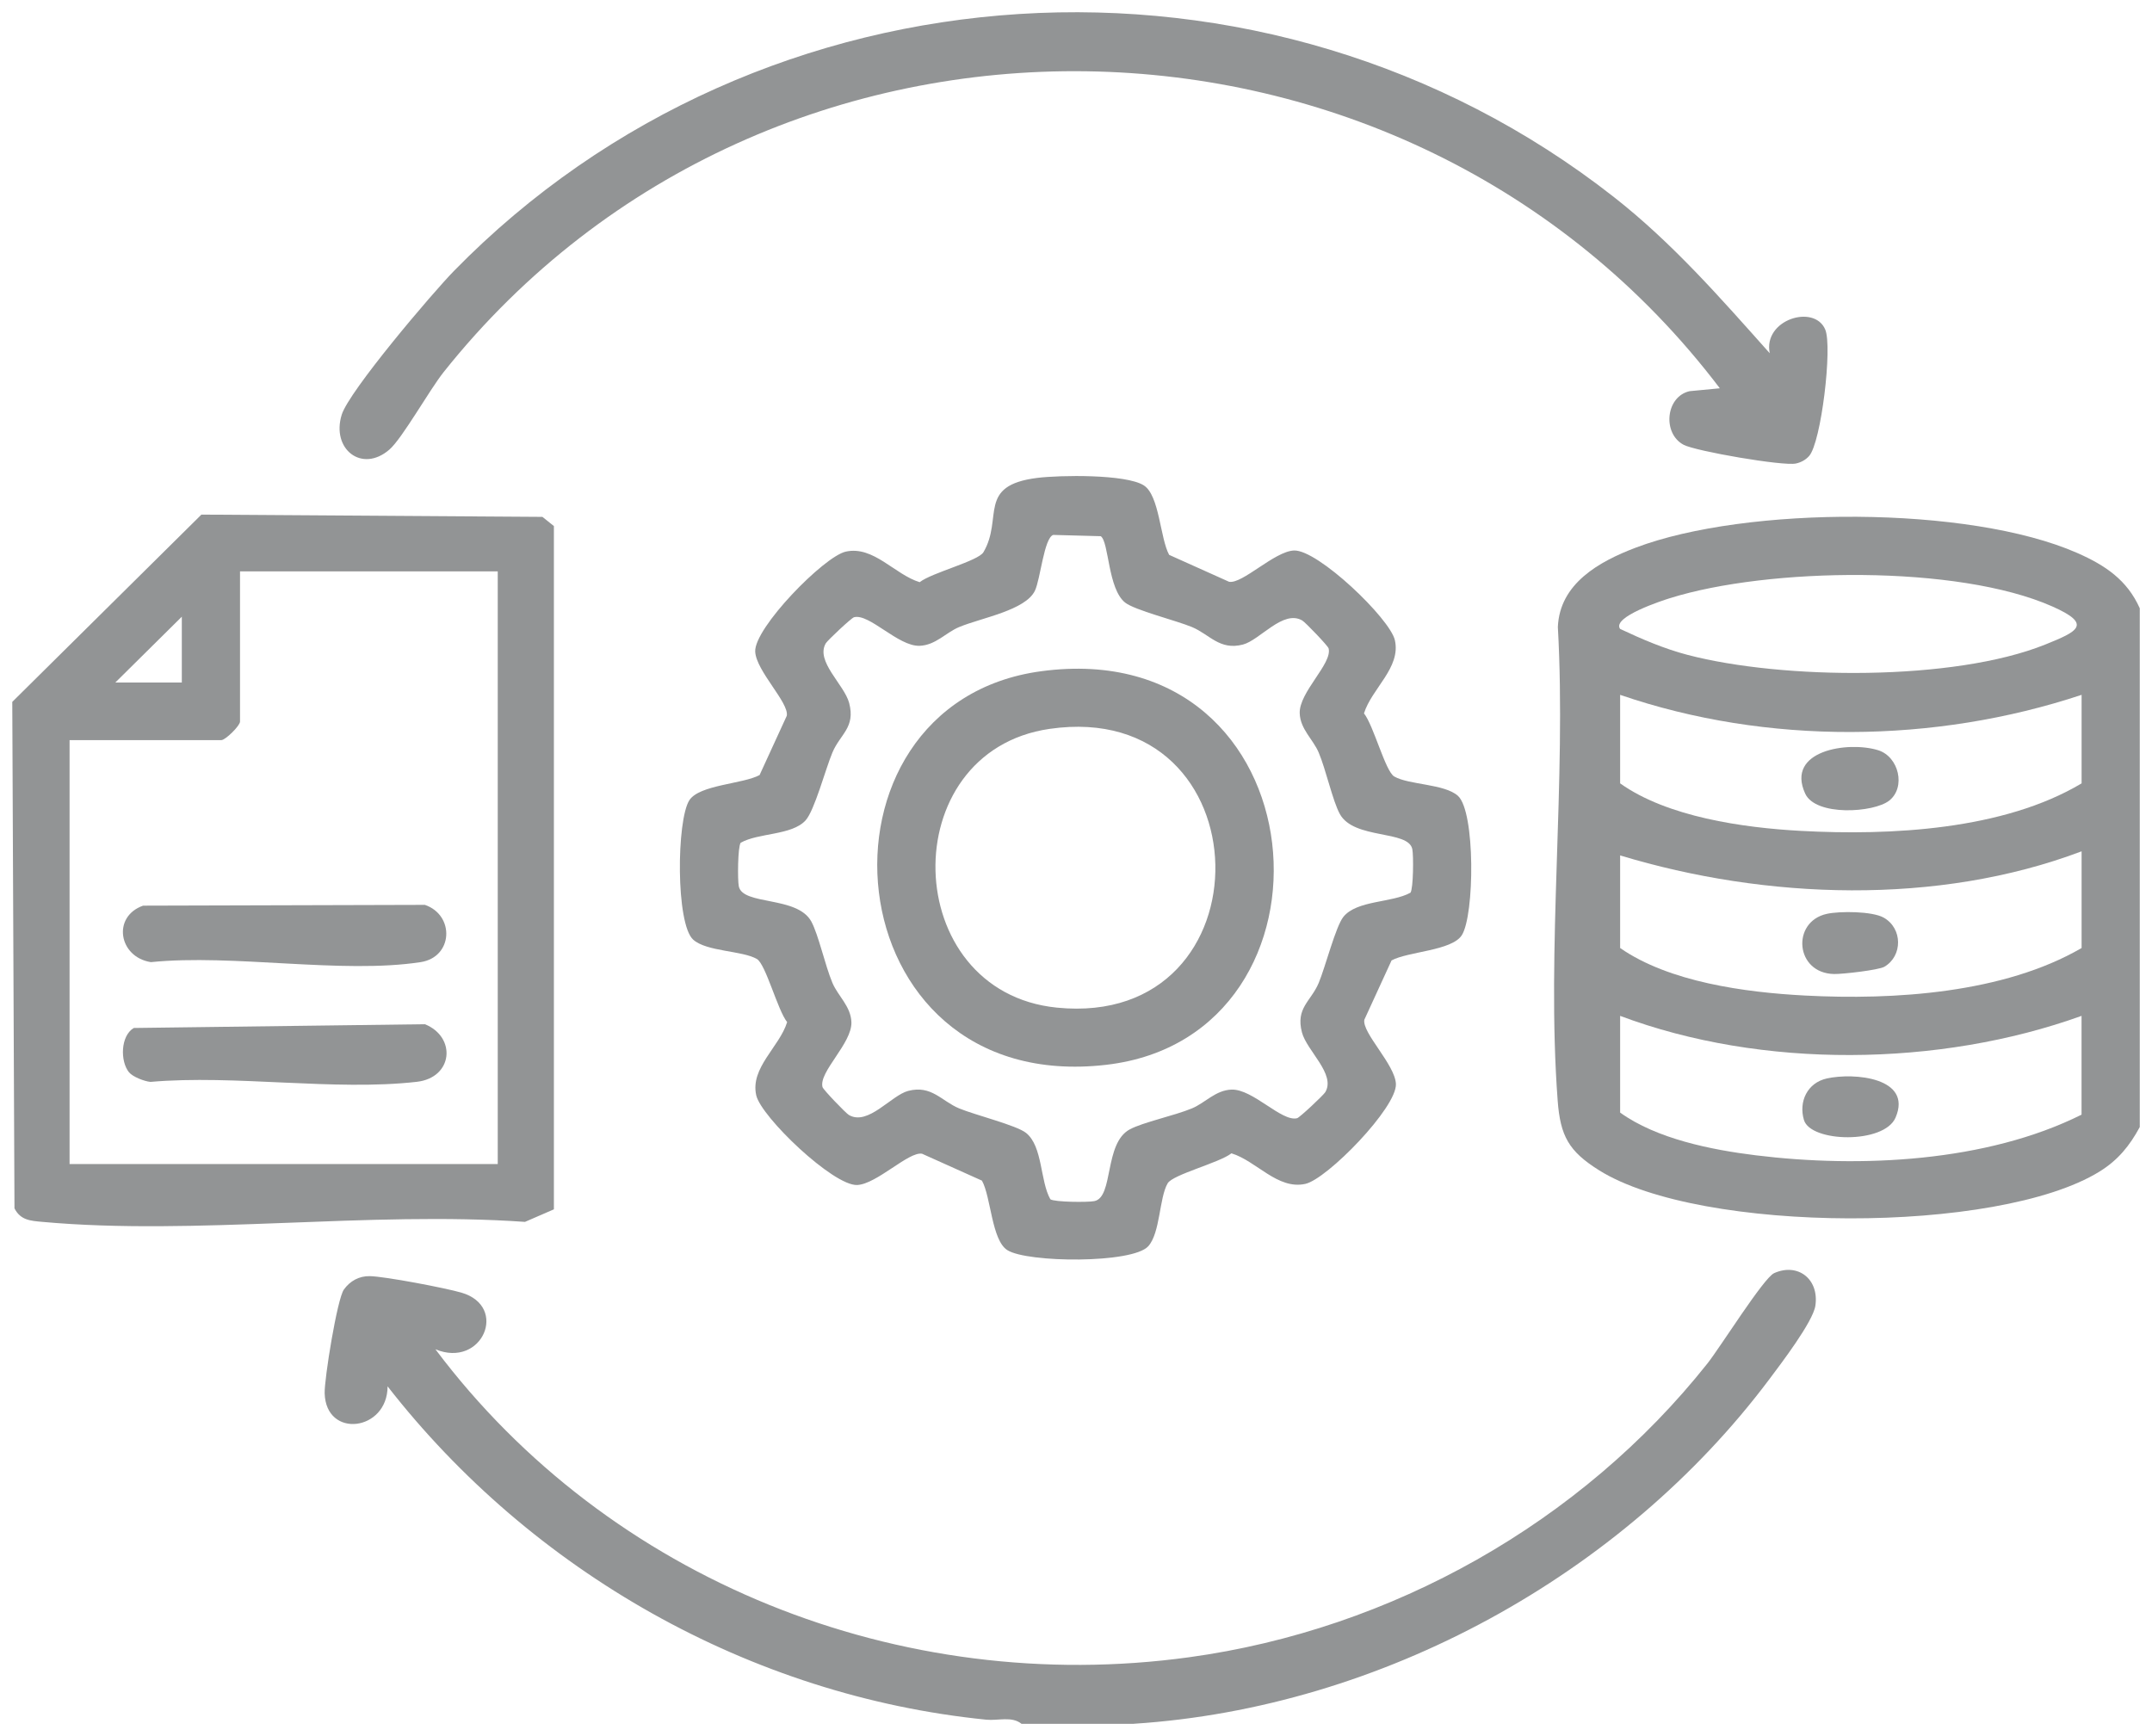 <svg width="88" height="71" viewBox="0 0 88 71" fill="none" xmlns="http://www.w3.org/2000/svg">
<g clip-path="url(#clip0_2001_650)">
<path d="M87.5 24.883V46.093C87.084 46.864 86.608 47.448 85.855 47.914C81.689 50.488 69.545 50.46 65.397 47.866C64.147 47.085 63.805 46.462 63.696 45.006C63.229 38.76 64.059 31.95 63.704 25.643C63.779 23.868 65.385 22.968 66.888 22.398C71.398 20.689 80.52 20.667 84.945 22.616C86.088 23.119 86.986 23.721 87.502 24.882L87.5 24.883ZM66.252 25.722C67.136 26.139 68.058 26.534 69.008 26.783C72.895 27.801 79.895 27.865 83.635 26.36C84.952 25.828 85.587 25.54 83.928 24.804C80.054 23.085 72.312 23.204 68.29 24.463C68.014 24.549 65.89 25.233 66.252 25.724V25.722ZM85.119 28.418C79.112 30.413 72.244 30.475 66.251 28.418V32.038C68.179 33.411 71.275 33.853 73.638 33.981C77.315 34.181 81.93 33.944 85.121 32.038V28.418H85.119ZM66.251 34.984V38.772C68.255 40.165 71.362 40.587 73.808 40.715C77.454 40.908 81.939 40.621 85.121 38.772V34.817C79.238 37.041 72.214 36.792 66.252 34.985L66.251 34.984ZM85.119 41.547C79.302 43.641 72.052 43.724 66.251 41.547V45.502C67.741 46.575 69.972 47.024 71.796 47.249C76.077 47.777 81.234 47.526 85.119 45.587V41.547Z" fill="#929495"/>
<path d="M46.362 70.5H41.772C41.375 70.178 40.815 70.38 40.328 70.331C30.654 69.358 21.742 64.259 15.849 56.698C15.849 58.532 13.329 58.854 13.276 56.983C13.259 56.403 13.787 53.121 14.063 52.738C14.316 52.387 14.684 52.184 15.12 52.191C15.744 52.203 18.224 52.677 18.869 52.866C20.811 53.433 19.717 55.976 17.806 55.183C24.895 64.628 36.811 69.403 48.631 67.777C56.931 66.636 64.656 62.268 69.819 55.765C70.337 55.113 72.117 52.264 72.547 52.069C73.513 51.634 74.394 52.306 74.235 53.399C74.138 54.06 72.815 55.788 72.347 56.414C66.344 64.417 56.488 69.844 46.366 70.498L46.362 70.5Z" fill="#929495"/>
<path d="M42.416 19.545C43.331 19.43 46.039 19.386 46.771 19.85C47.415 20.257 47.439 22.023 47.81 22.693L50.259 23.793C50.801 23.895 52.109 22.551 52.911 22.514C53.887 22.47 56.84 25.298 57.04 26.183C57.294 27.308 56.091 28.16 55.776 29.176C56.168 29.662 56.65 31.547 57.014 31.757C57.612 32.103 59.065 32.054 59.617 32.547C60.334 33.187 60.3 37.435 59.775 38.25C59.365 38.886 57.581 38.912 56.904 39.279L55.791 41.704C55.689 42.239 57.047 43.537 57.082 44.33C57.127 45.295 54.27 48.221 53.378 48.418C52.242 48.668 51.38 47.48 50.356 47.168C49.866 47.556 47.962 48.033 47.749 48.394C47.4 48.987 47.449 50.426 46.952 50.971C46.304 51.681 42.014 51.648 41.193 51.128C40.549 50.721 40.526 48.955 40.154 48.285L37.705 47.185C37.163 47.083 35.855 48.426 35.053 48.464C34.077 48.507 31.124 45.679 30.924 44.795C30.671 43.67 31.873 42.818 32.188 41.802C31.797 41.316 31.314 39.431 30.95 39.22C30.352 38.874 28.899 38.923 28.348 38.431C27.63 37.791 27.665 33.543 28.189 32.728C28.6 32.092 30.383 32.066 31.061 31.698L32.173 29.274C32.275 28.739 30.918 27.441 30.882 26.648C30.838 25.683 33.694 22.757 34.586 22.56C35.722 22.31 36.584 23.498 37.608 23.81C38.098 23.422 40.003 22.945 40.215 22.584C41.036 21.19 39.936 19.855 42.416 19.545ZM43.07 21.875C42.692 22.003 42.545 23.695 42.319 24.161C41.929 24.963 40.132 25.268 39.226 25.643C38.686 25.865 38.258 26.39 37.603 26.412C36.729 26.441 35.55 25.082 34.924 25.243C34.816 25.27 33.844 26.186 33.77 26.307C33.333 27.045 34.527 27.998 34.724 28.751C34.988 29.755 34.36 30.018 34.04 30.775C33.762 31.432 33.307 33.156 32.938 33.556C32.37 34.17 31.016 34.054 30.288 34.467C30.168 34.634 30.158 35.983 30.211 36.246C30.367 37.039 32.6 36.632 33.176 37.687C33.472 38.232 33.738 39.482 34.04 40.197C34.264 40.732 34.794 41.154 34.816 41.805C34.845 42.671 33.474 43.837 33.634 44.458C33.661 44.564 34.585 45.524 34.711 45.599C35.494 46.059 36.441 44.797 37.139 44.615C38.093 44.367 38.5 45.032 39.224 45.332C39.877 45.602 41.561 46.02 41.954 46.331C42.644 46.876 42.528 48.302 42.951 49.047C43.119 49.166 44.48 49.176 44.748 49.123C45.548 48.968 45.138 46.756 46.202 46.187C46.752 45.894 48.014 45.631 48.738 45.332C49.278 45.109 49.706 44.584 50.361 44.562C51.235 44.534 52.414 45.892 53.041 45.732C53.148 45.705 54.12 44.789 54.194 44.667C54.631 43.93 53.438 42.976 53.24 42.224C52.976 41.22 53.606 40.957 53.925 40.199C54.195 39.554 54.621 37.884 54.935 37.496C55.485 36.813 56.926 36.927 57.677 36.509C57.796 36.342 57.806 34.994 57.753 34.73C57.597 33.937 55.364 34.344 54.788 33.289C54.492 32.745 54.226 31.494 53.925 30.779C53.7 30.244 53.17 29.822 53.148 29.171C53.119 28.305 54.49 27.139 54.33 26.518C54.303 26.412 53.38 25.452 53.254 25.378C52.47 24.917 51.523 26.179 50.825 26.361C49.871 26.609 49.464 25.945 48.74 25.644C48.088 25.374 46.403 24.956 46.01 24.645C45.298 24.082 45.351 22.163 45.013 21.929L43.07 21.877V21.875Z" fill="#929495"/>
<path d="M8.234 21.046L22.18 21.139L22.65 21.515V49.459L21.468 49.972C15.117 49.523 7.991 50.541 1.733 49.972C1.246 49.928 0.839 49.905 0.592 49.419L0.502 28.705L8.236 21.046H8.234ZM20.354 23.368H9.815V29.512C9.815 29.68 9.22 30.269 9.05 30.269H2.845V47.606H20.354V23.368ZM7.435 27.914V25.221L4.715 27.914H7.435Z" fill="#929495"/>
<path d="M72.369 14.447C72.086 13.075 74.188 12.421 74.637 13.475C74.939 14.182 74.472 18.1 73.978 18.65C73.835 18.811 73.646 18.912 73.437 18.957C72.921 19.07 69.34 18.453 68.845 18.19C67.973 17.726 68.109 16.219 69.092 15.998L70.328 15.88C57.471 -1.073 31.482 -1.516 18.149 15.208C17.553 15.957 16.449 17.933 15.921 18.389C14.795 19.361 13.54 18.363 13.973 16.963C14.272 15.995 17.682 11.982 18.566 11.078C31.149 -1.79 51.814 -3.062 65.992 8.056C68.392 9.937 70.354 12.188 72.369 14.447Z" fill="#929495"/>
<path d="M74.7 44.107C75.816 43.859 78.221 44.072 77.512 45.71C77.042 46.797 74.041 46.726 73.767 45.804C73.544 45.055 73.905 44.284 74.702 44.107H74.7Z" fill="#929495"/>
<path d="M74.7 37.375C75.235 37.257 76.555 37.265 77.025 37.527C77.807 37.964 77.809 39.099 77.056 39.538C76.826 39.673 75.351 39.842 75 39.835C73.406 39.806 73.244 37.697 74.7 37.375Z" fill="#929495"/>
<path d="M77.252 32.745C76.618 33.241 74.247 33.391 73.818 32.456C73.007 30.688 75.573 30.303 76.799 30.681C77.649 30.944 77.945 32.201 77.252 32.745Z" fill="#929495"/>
<path d="M42.581 27.451C54.11 25.907 55.34 42.376 45.238 43.548C33.907 44.864 32.658 28.779 42.581 27.451ZM42.922 29.809C36.531 30.733 36.767 40.563 43.22 41.21C52.032 42.092 51.782 28.526 42.922 29.809Z" fill="#929495"/>
<path d="M5.276 43.856C4.908 43.403 4.927 42.364 5.47 42.042L17.375 41.888C18.672 42.413 18.529 44.075 17.043 44.244C13.674 44.627 9.602 43.945 6.153 44.247C5.897 44.223 5.426 44.039 5.276 43.854V43.856Z" fill="#929495"/>
<path d="M5.857 37.039L17.375 37.007C18.603 37.429 18.532 39.145 17.2 39.349C13.966 39.843 9.534 39.008 6.17 39.349C4.85 39.143 4.576 37.484 5.857 37.037V37.039Z" fill="#929495"/>
</g>
<defs>
<clipPath id="clip0_2001_650">
<rect width="87" height="70" fill="white" transform="translate(0.5 0.5)"/>
</clipPath>
</defs>
</svg>

